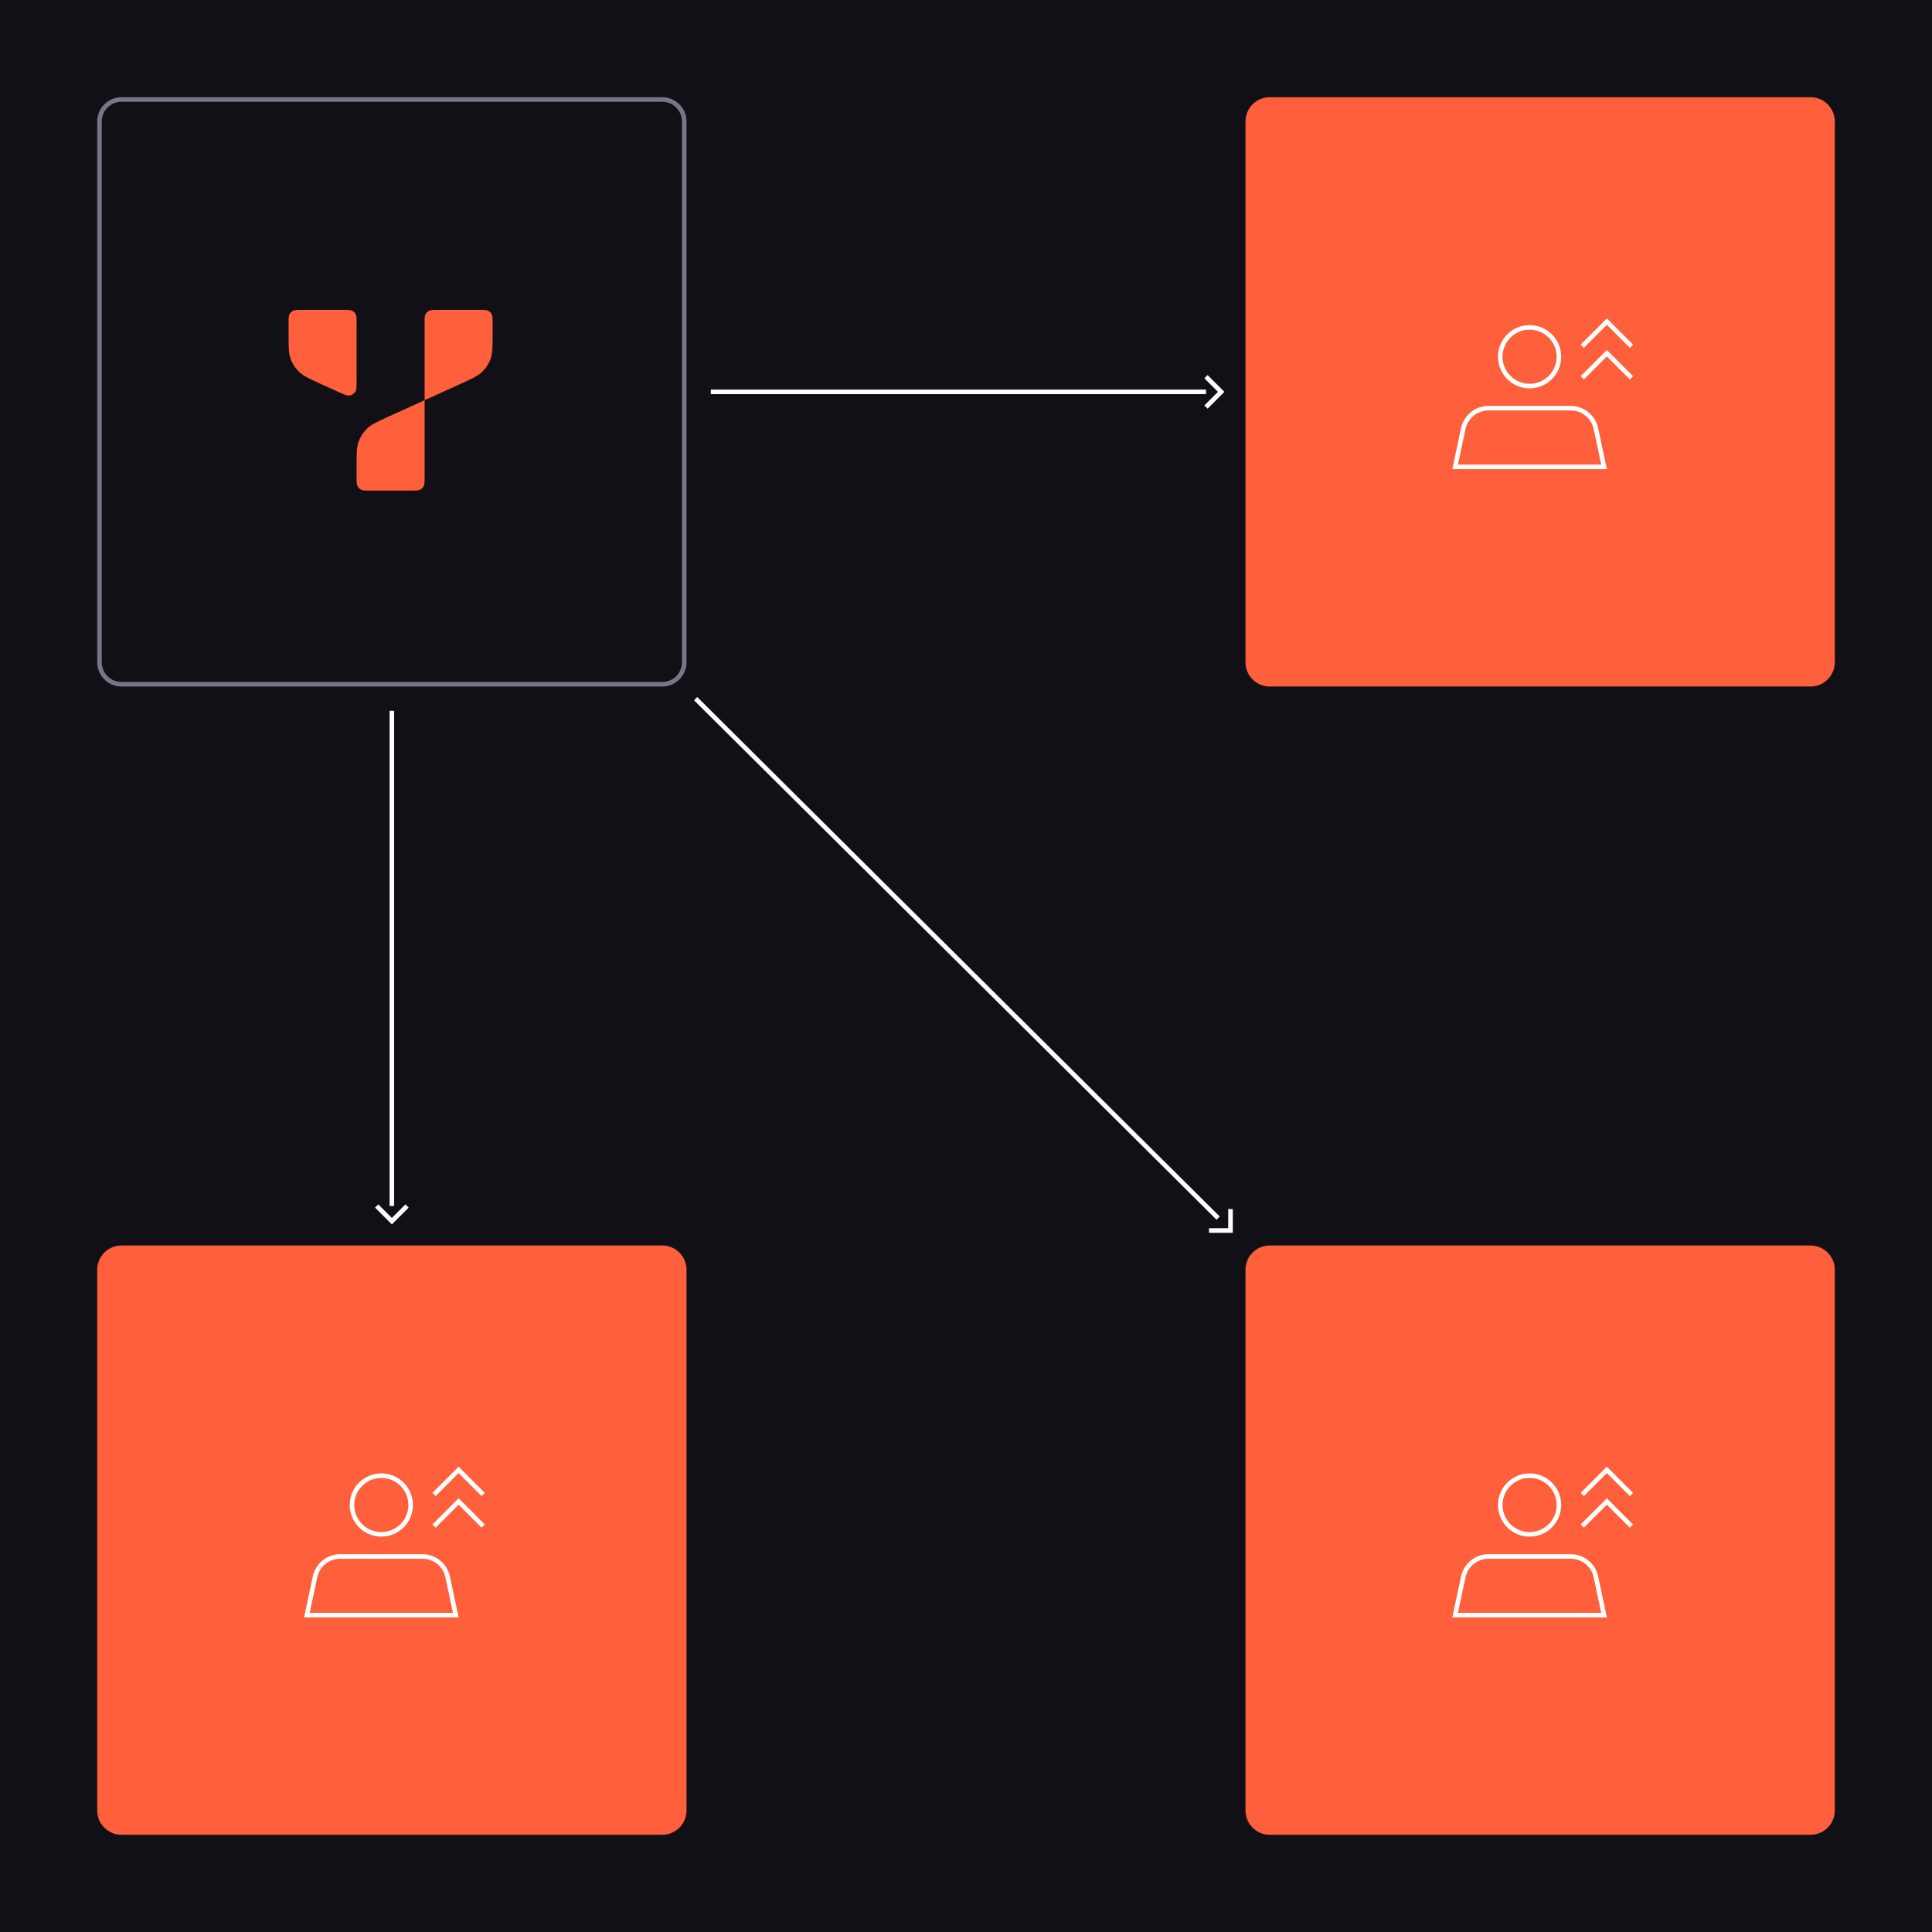 <svg width="636" height="636" viewBox="0 0 636 636" fill="none" xmlns="http://www.w3.org/2000/svg">
<rect width="636" height="636" fill="#121017"/>
<path d="M226 596C226 600.418 222.418 604 218 604H40C35.582 604 32 600.418 32 596V418C32 413.582 35.582 410 40 410H218C222.418 410 226 413.582 226 418V596Z" fill="#FF5F3B"/>
<path d="M604 596C604 600.418 600.418 604 596 604H418C413.582 604 410 600.418 410 596V418C410 413.582 413.582 410 418 410H596C600.418 410 604 413.582 604 418V596Z" fill="#FF5F3B"/>
<path d="M218 225.25H40C35.996 225.25 32.75 222.004 32.75 218V40C32.75 35.996 35.996 32.75 40 32.75H218C222.004 32.75 225.25 35.996 225.25 40V218C225.25 222.004 222.004 225.25 218 225.25Z" stroke="#797587" stroke-width="1.5"/>
<path d="M604 218C604 222.418 600.418 226 596 226H418C413.582 226 410 222.418 410 218V40C410 35.582 413.582 32 418 32H596C600.418 32 604 35.582 604 40V218Z" fill="#FF5F3B"/>
<path d="M503.531 107.781C508.864 107.781 513.188 112.105 513.188 117.438C513.188 122.77 508.864 127.094 503.531 127.094C498.198 127.094 493.875 122.77 493.875 117.438C493.875 112.105 498.198 107.781 503.531 107.781Z" stroke="white" stroke-width="1.5"/>
<path d="M490.008 134.375H517.055C521.068 134.375 524.534 137.182 525.368 141.107L528.043 153.688H479.02L481.694 141.107C482.529 137.182 485.995 134.375 490.008 134.375Z" stroke="white" stroke-width="1.5"/>
<path d="M537.062 113.969L528.969 105.875L520.875 113.969" stroke="white" stroke-width="1.5"/>
<path d="M537.062 124.375L528.969 116.281L520.875 124.375" stroke="white" stroke-width="1.5"/>
<path d="M503.531 485.781C508.864 485.781 513.188 490.105 513.188 495.438C513.188 500.77 508.864 505.094 503.531 505.094C498.198 505.094 493.875 500.77 493.875 495.438C493.875 490.105 498.198 485.781 503.531 485.781Z" stroke="white" stroke-width="1.5"/>
<path d="M490.008 512.375H517.055C521.068 512.375 524.534 515.182 525.368 519.107L528.043 531.688H479.02L481.694 519.107C482.529 515.182 485.995 512.375 490.008 512.375Z" stroke="white" stroke-width="1.5"/>
<path d="M537.062 491.969L528.969 483.875L520.875 491.969" stroke="white" stroke-width="1.5"/>
<path d="M537.062 502.375L528.969 494.281L520.875 502.375" stroke="white" stroke-width="1.5"/>
<path d="M125.531 485.781C130.864 485.781 135.188 490.105 135.188 495.438C135.188 500.77 130.864 505.094 125.531 505.094C120.198 505.094 115.875 500.77 115.875 495.438C115.875 490.105 120.198 485.781 125.531 485.781Z" stroke="white" stroke-width="1.5"/>
<path d="M112.008 512.375H139.055C143.068 512.375 146.534 515.182 147.368 519.107L150.043 531.688H101.02L103.694 519.107C104.529 515.182 107.995 512.375 112.008 512.375Z" stroke="white" stroke-width="1.5"/>
<path d="M159.062 491.969L150.969 483.875L142.875 491.969" stroke="white" stroke-width="1.5"/>
<path d="M159.062 502.375L150.969 494.281L142.875 502.375" stroke="white" stroke-width="1.5"/>
<path d="M229 230L401 401" stroke="white" stroke-width="1.5"/>
<path d="M405.071 398V405.071H398" stroke="white" stroke-width="1.5"/>
<path d="M234 129L397 129" stroke="white" stroke-width="1.5"/>
<path d="M397 124L402 129L397 134" stroke="white" stroke-width="1.5"/>
<path d="M129 234L129 397" stroke="white" stroke-width="1.5"/>
<path d="M124 397L129 402L134 397" stroke="white" stroke-width="1.5"/>
<path d="M113.004 102C114.538 102 115.305 102 115.891 102.291C116.406 102.547 116.826 102.955 117.088 103.457C117.387 104.028 117.387 104.775 117.387 106.269V125.04C117.387 127.268 117.387 128.382 116.905 129.065C116.484 129.661 115.832 130.066 115.1 130.185C114.261 130.322 113.224 129.851 111.152 128.91L105.754 126.458C101.857 124.688 99.909 123.802 98.482 122.437C97.22 121.229 96.258 119.758 95.668 118.134C95 116.297 95 114.203 95 110.014V106.269C95 104.775 95 104.028 95.299 103.457C95.561 102.955 95.98 102.547 96.496 102.291C97.082 102 97.849 102 99.383 102H113.004Z" fill="#FF5F3B"/>
<path d="M157.784 102C159.318 102 160.085 102 160.671 102.291C161.187 102.547 161.606 102.955 161.868 103.457C162.167 104.028 162.167 104.775 162.167 106.269V110.016C162.167 114.205 162.167 116.299 161.499 118.136C160.909 119.76 159.947 121.231 158.685 122.439C157.258 123.805 155.31 124.69 151.413 126.46L139.78 131.744V106.269C139.78 104.775 139.78 104.028 140.079 103.457C140.342 102.955 140.761 102.547 141.276 102.291C141.862 102 142.629 102 144.163 102H157.784Z" fill="#FF5F3B"/>
<path d="M139.778 131.744V157.222C139.778 158.716 139.778 159.463 139.48 160.034C139.217 160.536 138.798 160.944 138.282 161.2C137.696 161.491 136.929 161.491 135.395 161.491H121.774C120.24 161.491 119.473 161.491 118.887 161.2C118.372 160.944 117.953 160.536 117.69 160.034C117.391 159.463 117.391 158.716 117.391 157.222V153.473C117.391 149.284 117.391 147.189 118.059 145.353C118.649 143.729 119.612 142.257 120.873 141.05C122.3 139.684 124.249 138.799 128.146 137.028L139.778 131.744Z" fill="#FF5F3B"/>
</svg>
